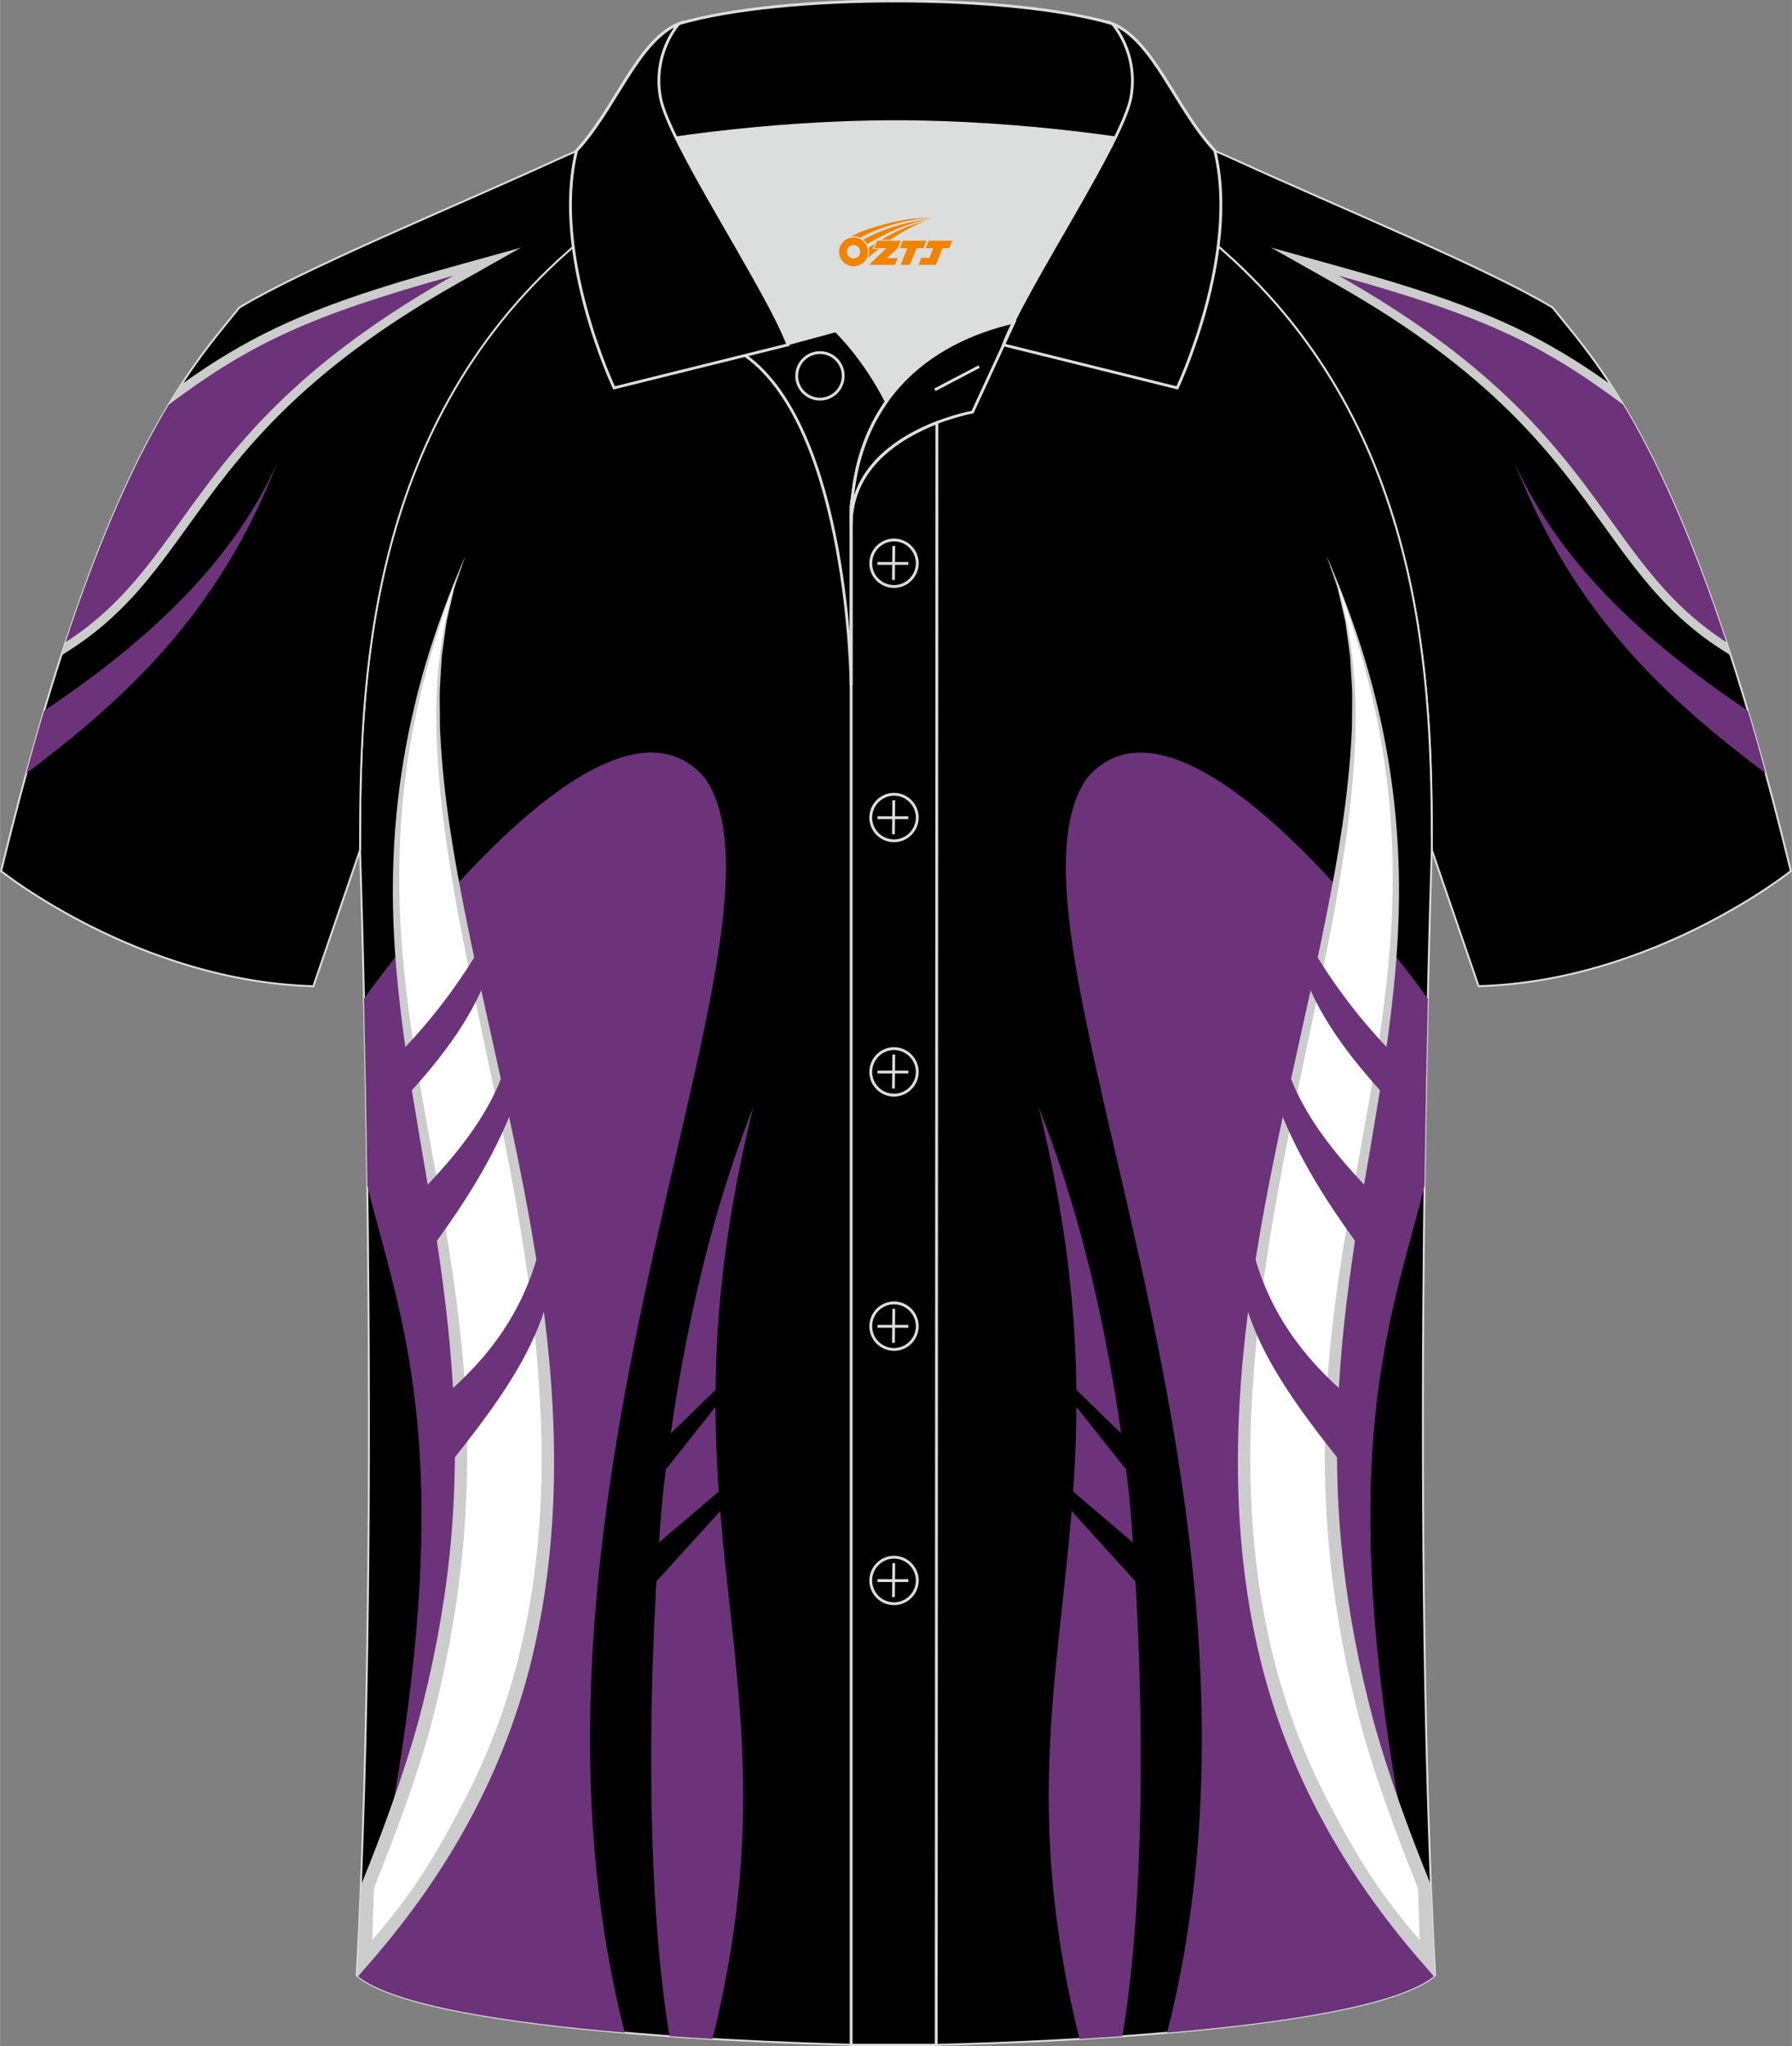 <?xml version="1.0" encoding="utf-8"?>
<!-- Generator: Adobe Illustrator 24.0.1, SVG Export Plug-In . SVG Version: 6.00 Build 0)  -->
<svg xmlns="http://www.w3.org/2000/svg" xmlns:xlink="http://www.w3.org/1999/xlink" version="1.1" id="图层_1" x="0px" y="0px" width="379.8px" height="433.5px" viewBox="0 0 379.84 433.58" enable-background="new 0 0 379.84 433.58" xml:space="preserve">
<rect x="0" y="0" width="379.84" height="433.58" fill="#808080" stroke="none"/>
<path fill-rule="evenodd" clip-rule="evenodd" stroke="#DCDDDD" stroke-width="0.4" stroke-miterlimit="22.918" d="  M246.69,27.88c4.33,1.37,9.2,3.29,15.06,5.95c21.93,10.02,53.68,23.07,67.36,31.33c10.24,12.8,29.35,32.41,50.5,119.4  c0,0-29.18,23.37-66.19,24.39c0,0-7.17-20.81-9.9-28.83c0-34.67-1.03-88.82-44.04-126.83c-8.02-7.36-28.68-19.87-41.86-26.3  L246.69,27.88z"/>
<g>
	<path fill-rule="evenodd" clip-rule="evenodd" fill="#CCCCCC" d="M345.38,89.08c-9.13-6.98-16.69-11.98-25.85-16.29   c-6.34-3-13.46-5.68-22.39-8.49c25.49,16.6,36.5,31.87,45.97,45.01c6.12,8.5,11.58,16.07,19.98,22.45   c-2.3-6.55-5.01-13.62-7.7-20.2C351.51,102.08,347.74,93.62,345.38,89.08L345.38,89.08z M341.37,81.42   c7.23,11.08,15.96,28.05,25.49,57.44l-1.18-0.74c-11.79-7.39-18.25-16.36-25.65-26.63c-10.66-14.8-23.3-32.35-57.18-51.45   l-13.45-7.59l14.88,4.13c16.17,4.49,27.35,8.29,36.85,12.79C328.37,72.8,334.63,76.62,341.37,81.42z"/>
	<path fill-rule="evenodd" clip-rule="evenodd" fill="#6C337A" d="M344.07,85.74c-17.25-12.9-29.78-18.85-60.3-27.33   c56.9,32.09,54.53,59.81,82.16,77.65C357.92,111.86,350.48,96.41,344.07,85.74z"/>
	<path fill-rule="evenodd" clip-rule="evenodd" fill="#6C337A" d="M370.49,150.59c-18.29-12.27-39.08-29.2-49.46-52.64   c12.5,32.25,32.51,50.29,53.24,65.9C373,159.2,371.74,154.78,370.49,150.59z"/>
</g>
<path fill-rule="evenodd" clip-rule="evenodd" stroke="#DCDDDD" stroke-width="0.4" stroke-miterlimit="22.918" d="M76.3,180.13  c0,0.08,4.68,137.14-0.7,238.43c15.59,13.15,104.59,14.84,114.3,14.82c9.72,0.03,98.71-1.67,114.3-14.82  c-5.38-101.32-0.7-238.41-0.7-238.43l0,0c0-34.67-1.03-88.82-44.04-126.83c-7.66-7.03-26.86-18.76-40.05-25.41l-59.02-0.01  c-13.19,6.64-32.41,18.38-40.07,25.41C77.33,91.31,76.3,145.46,76.3,180.13L76.3,180.13z"/>
<path fill-rule="evenodd" clip-rule="evenodd" fill="#6C337A" d="M75.79,418.7c24.16-103.24,10.17-135.52,2.49-165.77  c-0.02-0.08-0.21-0.86-0.43-1.75c-0.2-15.08-0.45-28.55-0.7-39.61c9.26-12.72,52.78-69.82,72.3-46.65  c21.91,31.86-46.12,151.22-17.04,265.75C108.01,428.6,83.53,424.96,75.79,418.7z"/>
<path fill-rule="evenodd" clip-rule="evenodd" fill="#FFFFFF" d="M98.62,117.82C53.57,223.3,131.51,270.66,78.34,399.04l-0.95,15.62  C167.07,313.75,68.96,188.49,98.62,117.82z"/>
<path fill-rule="evenodd" clip-rule="evenodd" fill="#CCCCCC" d="M98.62,117.82l-1.56,4.55l-0.78,2.31l-0.55,2.35l-1.09,4.7  l-0.65,4.78l-0.33,2.39c-0.08,0.8-0.1,1.6-0.16,2.41l-0.28,4.81c-0.07,1.6,0.01,3.21,0,4.82c0.04,1.61-0.03,3.21,0.11,4.82  c0.65,12.85,2.8,25.55,5.33,38.16c5.05,25.22,11.6,50.21,15.46,75.79c1.96,12.77,3.23,25.68,3.31,38.65  c0.09,12.96-1,25.96-3.71,38.69c-2.66,12.73-7.12,25.09-13.13,36.62c-6.01,11.55-13.54,22.25-22.07,32.05l-2.67,3.07  c-0.07-0.05-0.14-0.11-0.2-0.16l0.25-4l0.07-2.84c0.2-4.08,0.38-8.2,0.54-12.37c4.44-10.87,9.01-23.33,12.13-34.59  c3.07-11.49,5.34-23.17,6.6-34.98c1.26-11.81,1.48-23.72,0.78-35.59c-0.67-11.88-2.19-23.7-4.08-35.48  c-3.77-23.52-8.84-47.14-8.68-71.23c0.09-12,1.42-23.98,4.06-35.67C89.9,140.15,93.85,128.74,98.62,117.82z M98.62,117.82  c-4.53,11.11-8.15,22.47-10.58,34.17c-2.42,11.68-3.54,23.6-3.41,35.51c0.2,23.88,5.41,47.3,9.48,70.87  c2.01,11.8,3.72,23.69,4.46,35.69c0.75,11.99,0.57,24.06-0.67,36.02c-1.22,11.97-3.49,23.81-6.55,35.44  c-3.16,11.61-7.62,23.39-12.09,34.54l-0.37,10.99c8.38-9.65,13.2-17.46,19.11-28.76c5.94-11.29,10.35-23.38,13.01-35.87  c2.71-12.49,3.84-25.29,3.79-38.09c-0.06-12.81-1.23-25.6-3-38.32c-3.56-25.46-9.83-50.48-14.61-75.84  c-2.31-12.69-4.24-25.49-4.66-38.41C92.08,142.88,93.65,129.75,98.62,117.82z"/>
<path fill-rule="evenodd" clip-rule="evenodd" fill="#6C337A" d="M102.59,199.39c-5.34,9.25-11.65,17.48-18.9,24.73l2.04,8.6  c8.23-8.89,15.23-18.14,18.4-28.51L102.59,199.39z"/>
<path fill-rule="evenodd" clip-rule="evenodd" fill="#6C337A" d="M107.1,225.95c-3.38,10.68-11.38,20.17-20.66,29.35l3.96,10.56  c9.03-11.94,16.28-23.93,19.98-36.05L107.1,225.95z"/>
<path fill-rule="evenodd" clip-rule="evenodd" fill="#6C337A" d="M114.84,262.51c-3.38,15.25-11.46,25.42-21.25,33.73l1.54,14.16  c10.02-12.61,19.71-25.29,22.01-40.04L114.84,262.51z"/>
<path fill-rule="evenodd" clip-rule="evenodd" fill="#6C337A" d="M159.67,234.56c-9.93,25.08-15.78,52.77-19.17,82.06  c-3.1,34.17-3.96,82.57,1.41,114.8c3.09,0.22,6.14,0.41,9.12,0.59C170.63,352.95,137.43,324.59,159.67,234.56z"/>
<polygon fill-rule="evenodd" clip-rule="evenodd" points="153.25,292.95 139.54,306.27 139.54,313.35 154.21,294.87 "/>
<polygon fill-rule="evenodd" clip-rule="evenodd" points="155.5,313.35 137.16,328.95 137.16,337.25 156.79,315.62 "/>
<path fill-rule="evenodd" clip-rule="evenodd" fill="#6C337A" d="M304.02,418.7c-24.16-103.23-10.17-135.51-2.49-165.76  c0.02-0.08,0.21-0.86,0.43-1.75c0.2-15.08,0.45-28.55,0.7-39.61c-9.26-12.73-52.78-69.82-72.3-46.65  c-21.91,31.86,46.12,151.23,17.04,265.75C271.8,428.61,296.28,424.96,304.02,418.7z"/>
<path fill-rule="evenodd" clip-rule="evenodd" fill="#FFFFFF" d="M281.21,117.82c45.05,105.48-32.89,152.84,20.28,281.22l0.95,15.62  C212.74,313.75,310.86,188.49,281.21,117.82z"/>
<path fill-rule="evenodd" clip-rule="evenodd" fill="#CCCCCC" d="M281.21,117.82l1.56,4.55l0.78,2.31l0.54,2.35l1.09,4.7l0.65,4.78  l0.33,2.39c0.08,0.8,0.1,1.6,0.16,2.41l0.28,4.81c0.07,1.6-0.01,3.21,0,4.82c-0.04,1.61,0.03,3.21-0.11,4.82  c-0.65,12.85-2.8,25.55-5.33,38.16c-5.05,25.22-11.6,50.21-15.45,75.79c-1.96,12.77-3.23,25.68-3.31,38.65  c-0.09,12.96,1,25.96,3.71,38.69c2.66,12.73,7.12,25.09,13.13,36.62c6.01,11.55,13.54,22.25,22.07,32.05l2.67,3.07  c0.07-0.05,0.14-0.11,0.2-0.16l-0.25-4l-0.08-2.86c-0.2-4.08-0.38-8.2-0.54-12.37c-4.44-10.87-9.01-23.33-12.13-34.59  c-3.07-11.49-5.34-23.17-6.6-34.98s-1.48-23.72-0.79-35.59c0.67-11.88,2.19-23.7,4.08-35.48c3.77-23.52,8.84-47.14,8.68-71.23  c-0.09-12-1.42-23.98-4.06-35.67C289.91,140.15,285.97,128.74,281.21,117.82z M281.21,117.82c4.53,11.11,8.15,22.47,10.58,34.17  c2.42,11.68,3.54,23.6,3.41,35.51c-0.2,23.88-5.41,47.3-9.48,70.87c-2.01,11.8-3.72,23.69-4.46,35.69  c-0.75,11.99-0.57,24.06,0.67,36.02c1.22,11.97,3.49,23.81,6.55,35.44c3.17,11.61,7.62,23.39,12.09,34.54l0.37,10.99  c-8.38-9.65-13.2-17.46-19.11-28.76c-5.94-11.29-10.35-23.38-13.01-35.87c-2.71-12.49-3.84-25.29-3.79-38.09  c0.06-12.81,1.23-25.6,3-38.32c3.56-25.46,9.83-50.48,14.61-75.84c2.31-12.69,4.24-25.49,4.66-38.41  C287.73,142.88,286.18,129.75,281.21,117.82z"/>
<path fill-rule="evenodd" clip-rule="evenodd" fill="#6C337A" d="M277.22,199.39c5.34,9.25,11.65,17.48,18.9,24.73l-2.04,8.6  c-8.23-8.89-15.23-18.14-18.4-28.51L277.22,199.39z"/>
<path fill-rule="evenodd" clip-rule="evenodd" fill="#6C337A" d="M272.72,225.95c3.38,10.68,11.38,20.17,20.66,29.35l-3.96,10.56  c-9.03-11.94-16.28-23.93-19.98-36.05L272.72,225.95z"/>
<path fill-rule="evenodd" clip-rule="evenodd" fill="#6C337A" d="M264.98,262.51c3.38,15.25,11.46,25.42,21.25,33.73l-1.54,14.16  c-10.02-12.61-19.71-25.29-22.01-40.04L264.98,262.51z"/>
<path fill-rule="evenodd" clip-rule="evenodd" fill="#6C337A" d="M220.16,234.56c9.93,25.08,15.78,52.77,19.17,82.06  c3.1,34.17,3.96,82.57-1.41,114.8c-3.09,0.22-6.14,0.41-9.11,0.59C209.18,352.95,242.38,324.59,220.16,234.56z"/>
<polygon fill-rule="evenodd" clip-rule="evenodd" points="226.57,292.95 240.28,306.27 240.28,313.35 225.6,294.87 "/>
<polygon fill-rule="evenodd" clip-rule="evenodd" points="224.33,313.35 242.65,328.95 242.65,337.25 223.03,315.62 "/>
<path fill-rule="evenodd" clip-rule="evenodd" stroke="#DCDDDD" stroke-width="0.4" stroke-miterlimit="22.918" d="  M133.12,27.88c-4.32,1.37-9.2,3.29-15.06,5.95C96.14,43.85,64.4,56.91,50.72,65.17c-10.24,12.78-29.35,32.4-50.5,119.4  c0,0,29.18,23.37,66.19,24.39c0,0,7.16-20.81,9.9-28.83c0-34.67,1.03-88.82,44.04-126.83c8.02-7.36,28.68-19.87,41.86-26.3  L133.12,27.88z"/>
<g>
	<path fill-rule="evenodd" clip-rule="evenodd" fill="#CCCCCC" d="M38.46,81.44c6.74-4.82,13-8.63,20.24-12.06   c9.51-4.49,20.67-8.29,36.86-12.79l14.88-4.13l-13.45,7.59c-33.88,19.1-46.52,36.66-57.18,51.45   c-7.4,10.27-13.87,19.24-25.65,26.63l-1.18,0.74C22.48,109.49,31.23,92.51,38.46,81.44L38.46,81.44z M60.31,72.8   c-9.16,4.33-16.72,9.33-25.85,16.29c-2.37,4.54-6.15,13-10,22.47c-2.69,6.59-5.4,13.66-7.7,20.2c8.4-6.39,13.87-13.97,19.98-22.45   c9.47-13.14,20.46-28.4,45.97-45.01C73.76,67.12,66.65,69.8,60.31,72.8z"/>
	<path fill-rule="evenodd" clip-rule="evenodd" fill="#6C337A" d="M35.75,85.75C53,72.85,65.54,66.9,96.06,58.42   c-56.9,32.09-54.53,59.81-82.17,77.65C21.9,111.88,29.33,96.42,35.75,85.75z"/>
	<path fill-rule="evenodd" clip-rule="evenodd" fill="#6C337A" d="M9.33,150.6c18.29-12.27,39.08-29.2,49.46-52.64   c-12.5,32.25-32.51,50.29-53.24,65.9C6.83,159.21,8.09,154.79,9.33,150.6z"/>
</g>
<path fill-rule="evenodd" clip-rule="evenodd" fill="#DCDDDD" d="M187.87,85.11c6.44-9.11,16.35-14.37,26.94-16.84  c5.24-10.64,16.09-27.82,21.62-39.14c-26.77-6.52-66.38-6.52-93.15,0c6.43,13.14,20,34.17,23.66,43.71l10.22-2.75  C177.15,70.09,183.15,75.76,187.87,85.11z"/>
<path fill="none" stroke="#DCDDDD" stroke-width="0.6" stroke-miterlimit="10" d="M157.89,75.28l19.26-5.19c0,0,6,5.67,10.72,15.03  c-3.78,5.35-6.37,12.04-7.18,20.26c-0.14,0.74-0.24,1.47-0.28,2.18v3.57v33.98C180.41,145.1,179.88,90.85,157.89,75.28z"/>
<path fill="none" stroke="#DCDDDD" stroke-width="0.6" stroke-miterlimit="10" d="M180.41,107.56v3.57c0-1.99,0.1-3.91,0.28-5.75  C180.54,106.12,180.45,106.85,180.41,107.56L180.41,107.56z M180.41,111.13v322.2h18.04l0.14-343.78  C190.99,92.48,180.41,98.79,180.41,111.13z"/>
<path fill-rule="evenodd" clip-rule="evenodd" stroke="#DCDDDD" stroke-width="0.6" stroke-miterlimit="10" d="M121.93,33.11  c13.39-3.26,40.91-7.33,67.91-7.33s54.52,4.07,67.91,7.33l-0.28-1.2c-8.22-8.78-12.93-23.33-21.69-26.89  C224.85,1.8,207.35,0.2,189.85,0.2c-17.51,0-35.01,1.61-45.95,4.82c-8.77,3.57-13.47,18.11-21.69,26.89L121.93,33.11z"/>
<path fill-rule="evenodd" clip-rule="evenodd" stroke="#DCDDDD" stroke-width="0.6" stroke-miterlimit="10" d="M143.9,5.02  c0,0-5.58,6.05-3.94,15.53c1.63,9.49,22.57,40.53,27.06,52.51l-36.86,9.13c0,0-13.39-28.22-7.95-50.28  C130.44,23.13,135.14,8.59,143.9,5.02z"/>
<path fill-rule="evenodd" clip-rule="evenodd" stroke="#DCDDDD" stroke-width="0.6" stroke-miterlimit="10" d="M235.79,5.02  c0,0,5.58,6.05,3.95,15.53c-1.63,9.49-22.57,40.53-27.06,52.51l36.86,9.13c0,0,13.39-28.22,7.95-50.28  C249.26,23.13,244.55,8.59,235.79,5.02z"/>
<path fill="none" stroke="#DCDDDD" stroke-width="0.6" stroke-miterlimit="10" d="M173.8,84.57c2.72,0,4.93-2.21,4.93-4.93  s-2.21-4.93-4.93-4.93c-2.72,0-4.93,2.21-4.93,4.93S171.09,84.57,173.8,84.57z"/>
<path fill="none" stroke="#DCDDDD" stroke-width="0.6" stroke-miterlimit="10" d="M214.96,68.24l-8.81,19.07  c0,0-25.75,4.58-25.75,23.82C180.41,84.95,196.68,72.44,214.96,68.24z"/>

<line fill="none" stroke="#DCDDDD" stroke-width="0.6" stroke-miterlimit="10" x1="207.55" y1="77.67" x2="198.16" y2="82.59"/>
<g>
	<g>
		<path fill="none" stroke="#DCDDDD" stroke-width="0.6" stroke-miterlimit="10" d="M189.5,124.27c2.71,0,4.93-2.22,4.93-4.93    s-2.23-4.93-4.93-4.93c-2.71,0-4.93,2.22-4.93,4.93C184.55,122.06,186.77,124.27,189.5,124.27z"/>
		<line fill="none" stroke="#DCDDDD" stroke-width="0.6" stroke-miterlimit="10" x1="189.45" y1="115.68" x2="189.38" y2="122.88"/>
		<line fill="none" stroke="#DCDDDD" stroke-width="0.6" stroke-miterlimit="10" x1="186" y1="119.38" x2="192.54" y2="119.38"/>
	</g>
	<g>
		<path fill="none" stroke="#DCDDDD" stroke-width="0.6" stroke-miterlimit="10" d="M189.5,178.15c2.71,0,4.93-2.22,4.93-4.93    c0-2.71-2.23-4.93-4.93-4.93c-2.71,0-4.93,2.22-4.93,4.93C184.55,175.94,186.77,178.15,189.5,178.15z"/>
		<line fill="none" stroke="#DCDDDD" stroke-width="0.6" stroke-miterlimit="10" x1="189.45" y1="169.56" x2="189.38" y2="176.76"/>
		<line fill="none" stroke="#DCDDDD" stroke-width="0.6" stroke-miterlimit="10" x1="186" y1="173.26" x2="192.54" y2="173.26"/>
	</g>
	<g>
		<path fill="none" stroke="#DCDDDD" stroke-width="0.6" stroke-miterlimit="10" d="M189.5,232.04c2.71,0,4.93-2.22,4.93-4.93    c0-2.71-2.23-4.93-4.93-4.93c-2.71,0-4.93,2.22-4.93,4.93C184.55,229.82,186.77,232.04,189.5,232.04z"/>
		<line fill="none" stroke="#DCDDDD" stroke-width="0.6" stroke-miterlimit="10" x1="189.45" y1="223.45" x2="189.38" y2="230.64"/>
		<line fill="none" stroke="#DCDDDD" stroke-width="0.6" stroke-miterlimit="10" x1="186" y1="227.14" x2="192.54" y2="227.14"/>
	</g>
	<g>
		<path fill="none" stroke="#DCDDDD" stroke-width="0.6" stroke-miterlimit="10" d="M189.5,285.92c2.71,0,4.93-2.22,4.93-4.93    s-2.23-4.93-4.93-4.93c-2.71,0-4.93,2.22-4.93,4.93C184.55,283.7,186.77,285.92,189.5,285.92z"/>
		<line fill="none" stroke="#DCDDDD" stroke-width="0.6" stroke-miterlimit="10" x1="189.45" y1="277.33" x2="189.38" y2="284.52"/>
		<line fill="none" stroke="#DCDDDD" stroke-width="0.6" stroke-miterlimit="10" x1="186" y1="281.02" x2="192.54" y2="281.02"/>
	</g>
	<g>
		<path fill="none" stroke="#DCDDDD" stroke-width="0.6" stroke-miterlimit="10" d="M189.5,339.8c2.71,0,4.93-2.22,4.93-4.93    s-2.23-4.93-4.93-4.93c-2.71,0-4.93,2.22-4.93,4.93C184.55,337.58,186.77,339.8,189.5,339.8z"/>
		<line fill="none" stroke="#DCDDDD" stroke-width="0.6" stroke-miterlimit="10" x1="189.45" y1="331.21" x2="189.38" y2="338.4"/>
		<line fill="none" stroke="#DCDDDD" stroke-width="0.6" stroke-miterlimit="10" x1="186" y1="334.9" x2="192.54" y2="334.9"/>
	</g>
</g>
<g id="图层_x0020_1">
	<path fill="#F08300" d="M178.03,54.39c0.416,1.136,1.472,1.984,2.752,2.032c0.144,0,0.304,0,0.448-0.016h0.016   c0.016,0,0.064,0,0.128-0.016c0.032,0,0.048-0.016,0.08-0.016c0.064-0.016,0.144-0.032,0.224-0.048c0.016,0,0.016,0,0.032,0   c0.192-0.048,0.4-0.112,0.576-0.208c0.192-0.096,0.4-0.224,0.608-0.384c0.672-0.56,1.104-1.408,1.104-2.352   c0-0.224-0.032-0.448-0.08-0.672l0,0C183.87,52.51,183.82,52.34,183.74,52.16C183.27,51.07,182.19,50.31,180.92,50.31C179.23,50.31,177.85,51.68,177.85,53.38C177.85,53.73,177.91,54.07,178.03,54.39L178.03,54.39L178.03,54.39z M182.33,53.41L182.33,53.41C182.3,54.19,181.64,54.79,180.86,54.75C180.07,54.72,179.48,54.07,179.51,53.28c0.032-0.784,0.688-1.376,1.472-1.344   C181.75,51.97,182.36,52.64,182.33,53.41L182.33,53.41z"/>
	<polygon fill="#F08300" points="196.36,50.99 ,195.72,52.58 ,194.28,52.58 ,192.86,56.13 ,190.91,56.13 ,192.31,52.58 ,190.73,52.58    ,191.37,50.99"/>
	<path fill="#F08300" d="M198.33,46.26c-1.008-0.096-3.024-0.144-5.056,0.112c-2.416,0.304-5.152,0.912-7.616,1.664   C183.61,48.64,181.74,49.36,180.39,50.13C180.59,50.1,180.78,50.08,180.97,50.08c0.48,0,0.944,0.112,1.36,0.288   C186.43,48.05,193.63,46,198.33,46.26L198.33,46.26L198.33,46.26z"/>
	<path fill="#F08300" d="M183.8,51.73c4-2.368,8.88-4.672,13.488-5.248c-4.608,0.288-10.224,2-14.288,4.304   C183.32,51.04,183.59,51.36,183.8,51.73C183.8,51.73,183.8,51.73,183.8,51.73z"/>
	<polygon fill="#F08300" points="201.85,50.99 ,201.23,52.58 ,199.77,52.58 ,198.36,56.13 ,197.9,56.13 ,196.39,56.13 ,194.7,56.13    ,195.29,54.63 ,197,54.63 ,197.82,52.58 ,196.23,52.58 ,196.87,50.99"/>
	<polygon fill="#F08300" points="190.94,50.99 ,190.3,52.58 ,188.01,54.69 ,190.27,54.69 ,189.69,56.13 ,184.2,56.13 ,187.87,52.58    ,185.29,52.58 ,185.93,50.99"/>
	<path fill="#F08300" d="M196.22,46.85c-3.376,0.752-6.464,2.192-9.424,3.952h1.888C191.11,49.23,193.45,47.8,196.22,46.85z    M185.42,51.67C184.79,52.05,184.73,52.1,184.12,52.51c0.064,0.256,0.112,0.544,0.112,0.816c0,0.496-0.112,0.976-0.32,1.392   c0.176-0.16,0.32-0.304,0.432-0.4c0.272-0.24,0.768-0.64,1.6-1.296l0.32-0.256H184.94l0,0L185.42,51.67L185.42,51.67L185.42,51.67z"/>
</g>
</svg>
